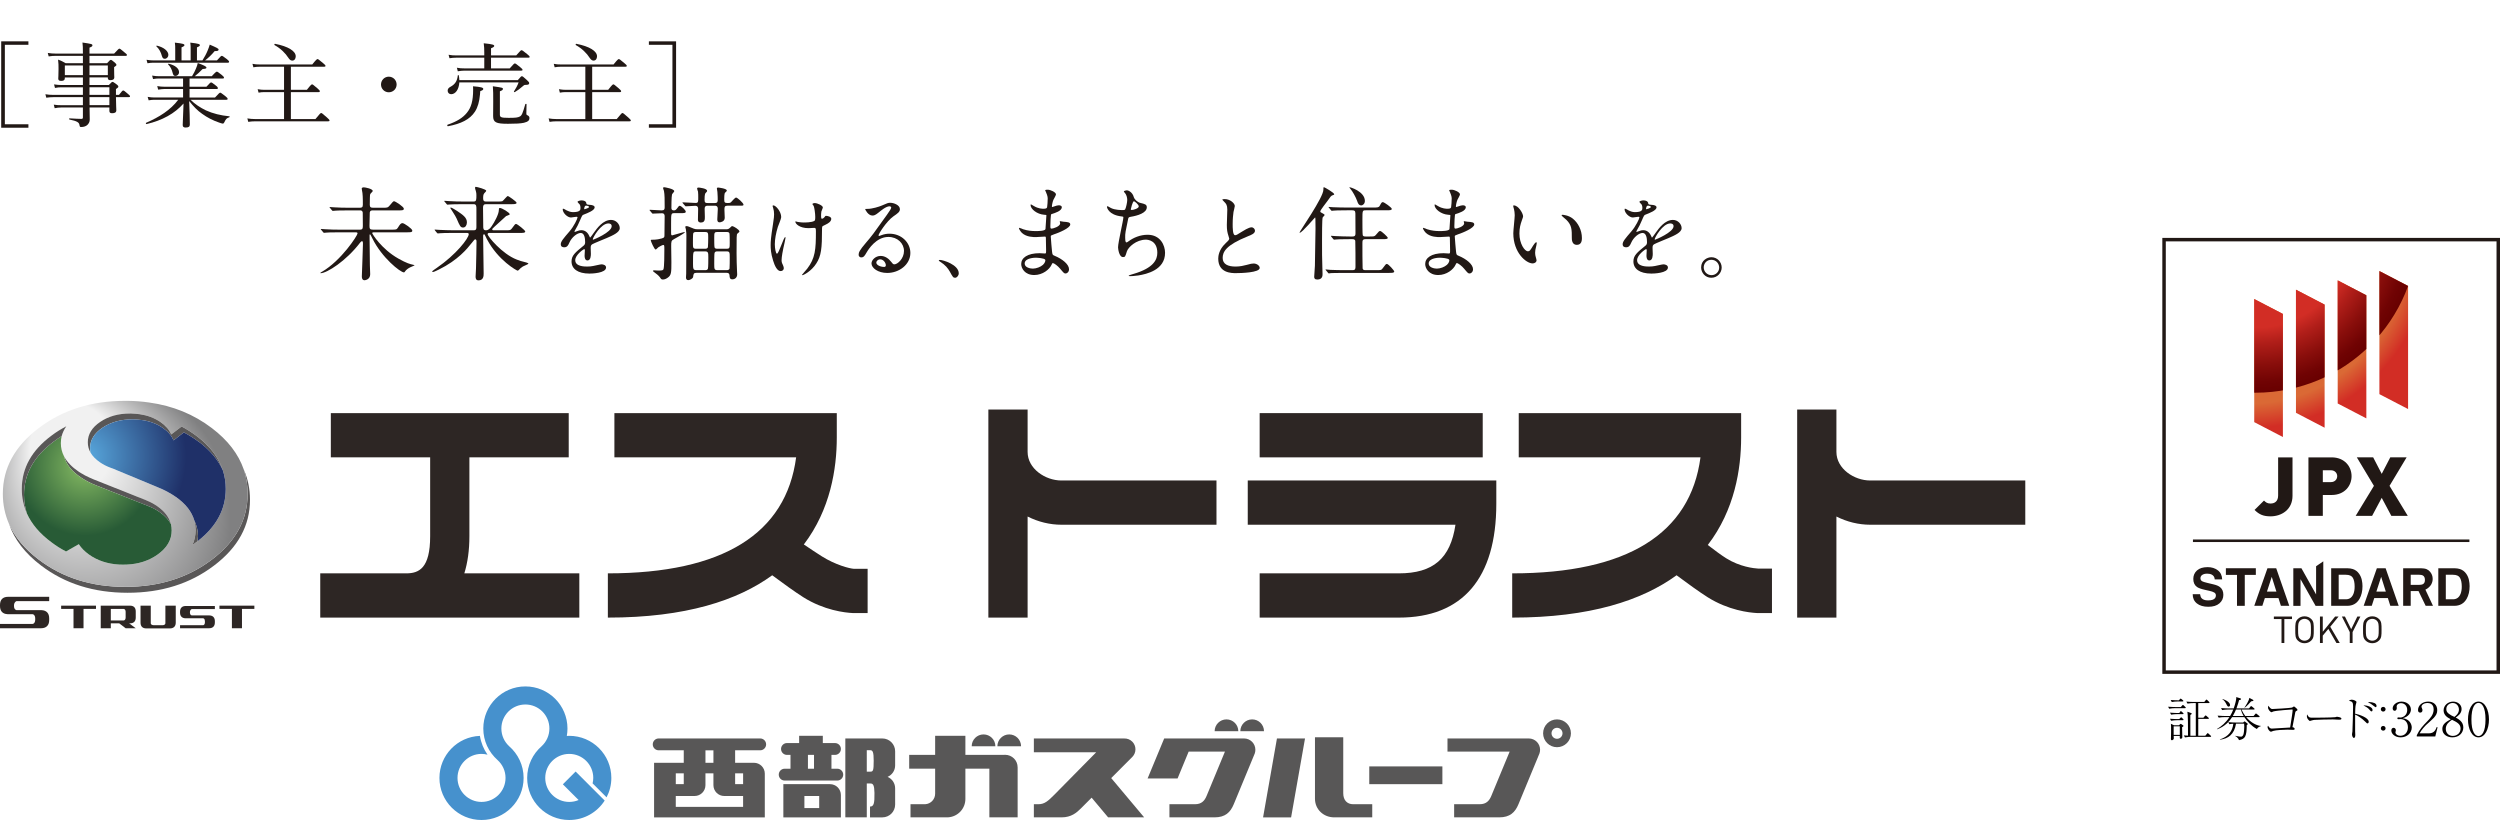 <?xml version="1.0" encoding="UTF-8"?>
<svg id="_レイヤー_2" data-name="レイヤー 2" xmlns="http://www.w3.org/2000/svg" xmlns:xlink="http://www.w3.org/1999/xlink" viewBox="0 0 631.749 207.214">
  <defs>
    <style>
      .cls-1 {
        clip-path: url(#clippath);
      }

      .cls-2 {
        fill: #595757;
      }

      .cls-2, .cls-3, .cls-4, .cls-5, .cls-6, .cls-7, .cls-8, .cls-9, .cls-10, .cls-11, .cls-12, .cls-13 {
        stroke-width: 0px;
      }

      .cls-3 {
        fill: none;
      }

      .cls-4 {
        fill: url(#_名称未設定グラデーション_18);
      }

      .cls-5 {
        fill: url(#radial-gradient);
      }

      .cls-6 {
        fill: url(#radial-gradient-2);
      }

      .cls-7 {
        fill: url(#_名称未設定グラデーション_2);
      }

      .cls-8 {
        fill: url(#_名称未設定グラデーション_3);
      }

      .cls-9 {
        fill: #585757;
      }

      .cls-10 {
        fill: #211815;
      }

      .cls-11 {
        fill: #4691cd;
      }

      .cls-12 {
        fill: #030000;
      }

      .cls-13 {
        fill: #2d2624;
      }
    </style>
    <clipPath id="clippath">
      <path class="cls-3" d="M576.889,110.439l-7.246-3.769v-31.106l7.246,3.769v31.107ZM587.429,108.083l-7.24-3.769v-31.106l7.24,3.765v31.11ZM597.975,105.726l-7.24-3.769v-31.109l7.24,3.765v31.112ZM608.521,103.37l-7.246-3.769v-31.109l7.246,3.765v31.112Z"/>
    </clipPath>
    <radialGradient id="_名称未設定グラデーション_2" data-name="名称未設定グラデーション 2" cx="568.139" cy="61.835" fx="568.139" fy="61.835" r="61.834" gradientTransform="translate(.413 -3.686) rotate(.372)" gradientUnits="userSpaceOnUse">
      <stop offset=".65" stop-color="#da6935"/>
      <stop offset=".75" stop-color="#d22d25"/>
    </radialGradient>
    <radialGradient id="_名称未設定グラデーション_3" data-name="名称未設定グラデーション 3" cx="569.919" cy="58.164" fx="569.919" fy="58.164" r="41.075" gradientUnits="userSpaceOnUse">
      <stop offset=".6" stop-color="#d22d25"/>
      <stop offset=".697" stop-color="#b01e19"/>
      <stop offset=".83" stop-color="#890e0b"/>
      <stop offset=".935" stop-color="#700303"/>
      <stop offset="1" stop-color="#680000"/>
    </radialGradient>
    <radialGradient id="_名称未設定グラデーション_18" data-name="名称未設定グラデーション 18" cx="75.335" cy="276.909" fx="66.587" fy="258.63" r="24.928" gradientTransform="translate(-100.504 -371.755) scale(1.726 1.843)" gradientUnits="userSpaceOnUse">
      <stop offset=".242" stop-color="#f1f1f1"/>
      <stop offset=".756" stop-color="#808081"/>
    </radialGradient>
    <radialGradient id="radial-gradient" cx="111.053" cy="392.366" fx="111.053" fy="392.366" r=".685" gradientTransform="translate(-4091.844 14648.949) scale(37.041 -37.041)" gradientUnits="userSpaceOnUse">
      <stop offset="0" stop-color="#59aadf"/>
      <stop offset="1" stop-color="#1f3068"/>
    </radialGradient>
    <radialGradient id="radial-gradient-2" cx="109.294" cy="400.895" fx="109.294" fy="400.895" r=".685" gradientTransform="translate(-2783.743 10407.594) scale(25.667 -25.667)" gradientUnits="userSpaceOnUse">
      <stop offset="0" stop-color="#86bb63"/>
      <stop offset="1" stop-color="#285b36"/>
    </radialGradient>
  </defs>
  <g id="_レイヤー_1-2" data-name="レイヤー 1">
    <g>
      <g>
        <path class="cls-10" d="M631.749,170.287h-85.33V60.117h85.33v110.17ZM547.295,169.411h83.578V60.994h-83.578v108.417Z"/>
        <g>
          <g>
            <g>
              <g>
                <path class="cls-10" d="M555.957,150.16c.06.434.179.758.356.973.324.391.878.586,1.663.586.47,0,.852-.051,1.146-.155.557-.198.835-.565.835-1.102,0-.314-.136-.556-.409-.728-.273-.168-.705-.316-1.297-.445l-1.012-.226c-.994-.223-1.677-.466-2.049-.728-.63-.438-.945-1.123-.945-2.056,0-.851.308-1.557.924-2.12.616-.563,1.521-.844,2.715-.844.997,0,1.847.265,2.551.796.704.531,1.073,1.301,1.107,2.31h-1.876c-.035-.571-.286-.977-.754-1.218-.312-.159-.7-.239-1.163-.239-.516,0-.927.103-1.235.309-.308.206-.461.494-.461.863,0,.339.152.593.455.76.195.112.609.243,1.241.393l1.64.393c.719.172,1.257.402,1.616.69.557.447.836,1.093.836,1.94,0,.868-.33,1.588-.99,2.162-.66.574-1.592.86-2.797.86-1.23,0-2.198-.282-2.903-.847-.705-.565-1.057-1.341-1.057-2.33h1.864Z"/>
                <path class="cls-10" d="M572.985,143.594h2.209l3.306,9.499h-2.117l-.617-1.953h-3.441l-.633,1.953h-2.042l3.335-9.499ZM572.856,149.503h2.393l-1.18-3.737-1.213,3.737Z"/>
                <path class="cls-10" d="M579.52,143.594h2.047l3.709,6.623v-7.131l1.819-1.238v11.246h-1.952l-3.804-6.74v6.74h-1.819v-9.499Z"/>
                <path class="cls-10" d="M594.565,143.8c.655.219,1.186.621,1.592,1.205.326.473.548.984.666,1.534.118.55.178,1.074.178,1.572,0,1.263-.25,2.333-.749,3.209-.677,1.182-1.721,1.772-3.134,1.772h-4.029v-9.499h4.029c.579.008,1.062.077,1.446.206ZM590.985,145.243v6.199h1.803c.923,0,1.566-.462,1.93-1.385.199-.507.298-1.111.298-1.811,0-.966-.149-1.709-.448-2.227-.298-.517-.892-.776-1.781-.776h-1.803Z"/>
                <path class="cls-10" d="M600.634,143.594h2.209l3.306,9.499h-2.117l-.617-1.953h-3.441l-.633,1.953h-2.042l3.335-9.499ZM600.505,149.503h2.393l-1.18-3.737-1.213,3.737Z"/>
                <path class="cls-10" d="M621.635,143.8c.655.219,1.186.621,1.592,1.205.326.473.548.984.666,1.534.118.55.178,1.074.178,1.572,0,1.263-.25,2.333-.749,3.209-.677,1.182-1.721,1.772-3.134,1.772h-4.029v-9.499h4.029c.579.008,1.062.077,1.446.206ZM618.055,145.243v6.199h1.803c.923,0,1.566-.462,1.93-1.385.199-.507.298-1.111.298-1.811,0-.966-.149-1.709-.448-2.227-.298-.517-.892-.776-1.781-.776h-1.803Z"/>
                <path class="cls-10" d="M570.049,143.594v1.682h-2.796v7.817h-1.965v-7.817h-2.808v-1.682h7.569Z"/>
              </g>
              <path class="cls-10" d="M614.815,153.093l-1.918-4.094c1.107-.51,1.504-1.368,1.504-1.368.224-.436.336-.88.336-1.331,0-.374-.058-.707-.173-.999-.115-.292-.272-.558-.47-.799-.239-.292-.531-.513-.875-.664-.344-.15-.836-.232-1.474-.245h-4.469v9.499h1.908v-3.725l1.973-.001,1.805,3.726h1.852ZM609.185,145.243h2.155c.402,0,.702.056.903.167.357.198.536.584.536,1.16,0,.533-.185.889-.554,1.07-.209.103-.522.155-.939.155h-2.101v-2.552Z"/>
            </g>
            <g>
              <path class="cls-10" d="M577.252,156.436v6.051h-.714v-6.051h-1.935v-.639h4.585v.639h-1.935Z"/>
              <path class="cls-10" d="M584.063,161.848c-.451.451-1.043.696-1.71.696s-1.259-.244-1.71-.696c-.63-.63-.63-1.287-.63-2.706s0-2.076.63-2.706c.451-.451,1.043-.695,1.71-.695s1.259.244,1.71.695c.629.63.629,1.287.629,2.706s0,2.076-.629,2.706ZM583.508,156.858c-.291-.301-.714-.479-1.156-.479s-.864.178-1.156.479c-.423.432-.47.883-.47,2.283s.047,1.851.47,2.283c.291.301.714.479,1.156.479s.865-.179,1.156-.479c.423-.432.47-.883.47-2.283s-.047-1.851-.47-2.283Z"/>
              <path class="cls-10" d="M590.413,162.487l-2.039-3.561-1.409,1.691v1.87h-.714v-6.69h.714v3.843l3.119-3.843h.874l-2.105,2.584,2.405,4.106h-.846Z"/>
              <path class="cls-10" d="M594.498,159.724v2.763h-.714v-2.763l-1.992-3.928h.77l1.579,3.204,1.56-3.204h.77l-1.973,3.928Z"/>
              <path class="cls-10" d="M601.187,161.848c-.451.451-1.043.696-1.71.696s-1.259-.244-1.71-.696c-.63-.63-.63-1.287-.63-2.706s0-2.076.63-2.706c.451-.451,1.043-.695,1.71-.695s1.259.244,1.71.695c.629.63.629,1.287.629,2.706s0,2.076-.629,2.706ZM600.633,156.858c-.291-.301-.714-.479-1.156-.479s-.864.178-1.156.479c-.423.432-.47.883-.47,2.283s.047,1.851.47,2.283c.291.301.714.479,1.156.479s.865-.179,1.156-.479c.423-.432.47-.883.47-2.283s-.047-1.851-.47-2.283Z"/>
            </g>
          </g>
          <rect class="cls-10" x="554.156" y="136.326" width="69.861" height=".648"/>
          <g>
            <g>
              <path class="cls-10" d="M573.757,130.479c-1.729,0-2.825-.412-4.032-1.621l2.385-2.362c.462.45.836.747,1.647.747,1.118,0,1.925-.621,1.925-2.039v-9.627h3.635v9.716c0,3.503-2.787,5.187-5.561,5.187Z"/>
              <path class="cls-10" d="M589.199,125.083h-2.223v5.27h-3.636v-14.777h5.859c3.281,0,5.042,2.325,5.042,4.757,0,2.426-1.761,4.75-5.042,4.75ZM589.034,118.838h-2.058v2.99h2.058c.994,0,1.577-.728,1.577-1.495,0-.773-.583-1.495-1.577-1.495Z"/>
              <path class="cls-10" d="M604.287,130.353l-2.426-4.548-2.426,4.548h-4.155l4.611-7.575-4.32-7.202h4.13l2.16,4.168,2.16-4.168h4.13l-4.32,7.202,4.611,7.575h-4.155Z"/>
            </g>
            <g class="cls-1">
              <circle class="cls-7" cx="568.139" cy="61.835" r="61.832" transform="translate(-.389 3.688) rotate(-.372)"/>
              <path class="cls-8" d="M610.994,58.165c0,22.682-18.273,41.075-41.075,41.075-22.689,0-41.076-18.393-41.076-41.075s18.387-41.076,41.076-41.076,41.075,18.394,41.075,41.076Z"/>
            </g>
          </g>
        </g>
      </g>
      <g>
        <path class="cls-12" d="M552.168,178.955h-2.499c-.412,0-1.06.046-1.508.141l-.283-.507c.884.071,1.744.083,1.956.083h1.26l.342-.389c.106-.13.13-.141.189-.141s.141.071.2.118l.388.377c.095.094.13.118.13.2,0,.106-.094.118-.176.118ZM551.601,180.463h-1.438c-.424,0-1.072.046-1.52.13l-.283-.507c.884.071,1.744.095,1.968.095h.377l.212-.319c.095-.141.118-.166.189-.166.048,0,.106.036.2.118l.353.342c.071.059.118.118.118.177,0,.118-.106.13-.177.13ZM551.601,181.995h-1.438c-.424,0-1.072.059-1.52.141l-.283-.506c.884.071,1.744.082,1.968.082h.365l.294-.307c.13-.129.142-.141.189-.141.071,0,.153.083.2.13l.283.295c.082.082.118.117.118.188,0,.106-.106.118-.177.118ZM551.555,177.258h-1.226c-.412,0-1.073.048-1.52.141l-.271-.506c.754.058,1.555.082,2.062.082l.26-.295c.117-.129.129-.141.176-.141.059,0,.177.083.224.118l.366.294c.046.048.105.106.105.189,0,.106-.094.118-.176.118ZM551.414,183.762c.035,1.319.059,2.509.059,2.533,0,.377-.342.388-.401.388-.271,0-.26-.153-.236-.707h-1.543c0,.094.023.507.023.59,0,.176-.059.258-.165.342-.036.035-.212.153-.295.153-.176,0-.271-.141-.271-.307,0-.094.013-.212.013-.247.012-.33.035-1.167.035-1.52,0-1.485,0-1.579-.048-2.086l.778.366h1.284l.236-.248c.059-.059.094-.094.176-.094.072,0,.13.023.177.071l.46.318c.035.024.071.071.071.13,0,.13-.248.26-.353.319ZM550.836,183.55h-1.555v2.144h1.555v-2.144ZM558.577,186.201h-4.914c-.247,0-.953.024-1.52.141l-.283-.506c.319.023.578.036,1.048.059-.012-3.677-.012-4.206-.071-5.161,0-.048-.082-.778-.094-.884l.872.306c.141.048.235.082.235.177,0,.13-.165.235-.353.342,0,.672.012,4.407.012,5.243h1.367v-8.248h-.577c-.248,0-.955.023-1.52.13l-.284-.507c.613.059,1.355.095,1.968.095h2.557l.378-.46c.071-.094.118-.141.177-.141.012,0,.082.012.188.106l.471.459c.023.024.106.118.106.189,0,.13-.118.13-.177.13h-2.663v3.7h1.296l.378-.436c.105-.118.141-.142.176-.142.059,0,.166.072.212.118l.507.437c.059.058.117.105.117.188,0,.118-.129.118-.176.118h-2.51v4.265h1.779l.424-.495c.095-.118.13-.165.177-.165.023,0,.106.023.212.13l.542.506c.071.071.118.105.118.176,0,.13-.13.13-.177.13Z"/>
        <path class="cls-12" d="M564.057,181.217c-.649,1.012-1.874,2.427-3.83,3.087v-.083c1.131-.671,2.226-1.579,3.146-3.004h-1.202c-.412,0-1.06.046-1.508.13l-.283-.507c.884.071,1.743.095,1.955.095h1.214c.353-.601.578-1.073.802-1.638h-1.296c-.412,0-1.073.046-1.52.141l-.271-.507c.884.071,1.732.083,1.955.083h1.237c.437-1.202.649-2.31.649-2.592,0-.082-.012-.2-.012-.271l1.072.33c.071.023.141.082.141.165,0,.177-.165.212-.495.283-.118.436-.283,1.107-.659,2.086h3.181l.342-.437c.071-.094.118-.153.177-.153.058,0,.176.082.224.118l.542.447c.046.048.117.106.117.189,0,.105-.105.118-.188.118h-3.123c.319.718.649,1.213.955,1.638h2.098l.424-.483c.118-.13.13-.154.176-.154.059,0,.177.095.225.13l.589.483c.059.048.118.095.118.177,0,.105-.106.13-.177.13h-3.216c1.012,1.213,2.438,2.121,3.711,2.226v.048c-.307.105-.778.271-1.014.73-1.414-.777-2.415-1.885-3.158-3.004h-3.099ZM563.091,182.489c.883.082,1.732.095,1.955.095h1.791l.212-.2c.071-.071.082-.083.141-.083.048,0,.118.048.166.072l.648.518c.024.023.036.036.036.082,0,.036-.048.071-.283.26-.036,2.864-.366,3.476-1.956,3.806-.023-.059-.153-.33-.189-.378-.212-.271-.447-.542-.777-.648l.035-.071c.754.176,1.214.212,1.403.212.165,0,.412,0,.624-.507.141-.353.235-1.354.235-2.062,0-.33-.023-.459-.046-.718h-2.039c-.46,2.792-2.003,3.782-4.065,4.065v-.082c2.215-.743,3.158-2.121,3.381-3.959-.319.012-.683.048-1.002.118l-.27-.519ZM561.641,176.634c1.85.624,1.897,1.39,1.897,1.555,0,.248-.235.378-.365.378-.189,0-.33-.165-.412-.33-.437-.848-.578-1.119-1.167-1.543l.046-.059ZM566.967,180.935c-.46-.767-.624-1.332-.672-1.638h-1.26c-.13.318-.378.907-.802,1.638h2.734ZM569.206,176.775c.188.094.235.13.235.212,0,.153-.118.177-.589.248-.271.318-1.109,1.26-1.615,1.602l-.059-.059c.283-.365,1.167-1.732,1.226-2.427l.802.424Z"/>
        <path class="cls-12" d="M579.859,184.175c0,.26-.225.26-.389.26-.224,0-1.214-.048-1.414-.048-.8,0-2.946.105-3.618.319-.082.023-.459.199-.541.199-.412,0-.884-.766-.884-1.131,0-.153.046-.271.105-.389.412.601.613.731.978.731.095,0,4.313-.248,4.62-.271.365-2.274.636-3.982.636-4.442,0-.105-.035-.118-.13-.118-.082,0-3.947.26-4.76.507-.071.012-.366.189-.424.189-.319,0-.908-.696-.908-1.167,0-.248.059-.378.106-.483.094.165.212.365.46.6.258.236.4.236.565.236.601,0,4.347-.236,4.819-.342.189-.036.248-.082.471-.236.048-.046.094-.059.153-.059.106,0,.554.425.672.53.071.071.2.2.2.33,0,.118-.082.165-.33.294-.13.071-.176.118-.224.307-.141.648-.33,1.673-.719,3.771.236.023.555.176.555.412Z"/>
        <path class="cls-12" d="M583.724,181.311c.165.048.283.048,1.319.048.212,0,4.112-.024,4.937-.118.225-.023.236-.023.378-.082.071-.024.141-.036.224-.036.059,0,1.096.118,1.096.46,0,.283-.306.283-.624.283-.177,0-1.285-.071-1.531-.071-.708,0-4.042.059-4.62.118-.141.012-.483.048-.813.165-.224.082-.283.106-.365.106s-.153,0-.436-.342c-.083-.095-.342-.401-.342-.849,0-.165.012-.306.094-.459.153.424.412.707.683.777Z"/>
        <path class="cls-12" d="M598.57,182.372c0,.318-.153.424-.294.424-.165,0-.189-.036-.589-.437-.908-.907-1.956-1.555-2.546-1.791-.012.189-.012,4.03,0,4.23,0,.153.036.731.036.848,0,.248,0,.825-.353.825-.271,0-.471-.518-.471-.93,0-.118.082-.542.105-.695.048-.271.166-6.021.166-6.269,0-1.084-.13-1.285-1.061-1.497.141-.094.389-.271.743-.271.378,0,1.178.295,1.178.59,0,.118-.105.401-.141.519-.176.518-.188,1.826-.2,2.427,1.002.212,3.429,1.014,3.429,2.027ZM597.521,178.247c.53,0,2.027.366,2.027,1.179,0,.129-.071.342-.248.342s-.212-.048-.601-.496c-.342-.401-.695-.613-1.449-1.012.024,0,.2-.013.271-.013ZM598.747,177.411c.412,0,.943.106,1.285.26.365.153.518.483.518.707,0,.118-.035.33-.2.33-.094,0-.13-.023-.459-.283-.624-.506-.943-.672-1.532-.989.166-.024.26-.024.389-.024Z"/>
        <path class="cls-12" d="M601.635,179.214c0-.294.224-.589.601-.589.377,0,.601.306.601.589,0,.307-.236.601-.601.601-.353,0-.601-.283-.601-.601ZM601.635,184.045c0-.307.224-.601.601-.601.377,0,.601.307.601.601,0,.306-.236.59-.601.59-.353,0-.601-.284-.601-.59Z"/>
        <path class="cls-12" d="M609.448,183.845c0,1.344-1.167,2.486-2.804,2.486-1.449,0-2.357-.907-2.357-1.72,0-.377.189-.695.578-.695.388,0,.565.342.565.636,0,.13-.106.471-.106.566,0,.294.425.812,1.261.812,1.048,0,1.897-.836,1.897-2.133,0-1.213-.719-2.085-1.909-2.085-.059,0-.378.035-.448.035s-.319,0-.319-.247c0-.177.142-.212.307-.212.059,0,.377.035.448.035.659,0,1.743-.554,1.743-1.909,0-1.142-.79-1.72-1.567-1.72-.707,0-1.107.448-1.107.802,0,.059.035.353.035.424,0,.271-.129.695-.554.695-.342,0-.483-.318-.483-.624,0-.872,1.014-1.697,2.216-1.697,1.319,0,2.392.837,2.392,2.015,0,.848-.672,1.85-2.063,2.18,1.756.235,2.275,1.543,2.275,2.356Z"/>
        <path class="cls-12" d="M615.397,186.107h-4.678v-.319c.683-1.461,1.602-2.438,2.662-3.523.743-.754,1.603-1.697,1.603-2.993,0-.613-.212-1.625-1.556-1.625-1.025,0-1.52.554-1.52.93,0,.118.059.271.106.353.141.319.141.448.141.542,0,.412-.26.601-.578.601-.412,0-.542-.294-.542-.66,0-1.072,1.002-2.121,2.558-2.121,1.402,0,2.297.849,2.297,2.18,0,.79-.283,1.261-.872,1.932-.283.33-1.732,1.591-2.014,1.863-.153.153-1.025,1.037-1.579,2.049h2.356c1.391,0,1.756-1.012,1.968-1.591l.224.059-.577,2.321Z"/>
        <path class="cls-12" d="M619.734,186.331c-1.25,0-2.558-.672-2.558-2.133,0-1.19.884-1.755,2.133-2.451-.659-.329-1.814-.919-1.814-2.238,0-1.237,1.096-2.216,2.404-2.216,1.178,0,2.144.778,2.144,1.874,0,1.131-.93,1.768-1.484,2.156.718.401,1.921,1.049,1.921,2.486,0,1.379-1.061,2.522-2.745,2.522ZM619.616,181.888c-.649.448-1.567,1.084-1.567,2.275,0,1.131.777,1.802,1.779,1.802.955,0,1.956-.649,1.956-1.873,0-1.109-.896-1.591-2.168-2.204ZM619.805,177.647c-.708,0-1.626.495-1.626,1.543,0,.578.26.895.683,1.214.353.271.848.542,1.367.754.33-.248,1.142-.861,1.142-1.861,0-.767-.529-1.649-1.566-1.649Z"/>
        <path class="cls-12" d="M626.309,186.331c-1.661,0-2.651-2.121-2.651-4.525,0-2.368.966-4.513,2.651-4.513,1.661,0,2.651,2.121,2.651,4.513,0,2.404-.99,4.525-2.651,4.525ZM626.309,177.623c-.895,0-1.779,1.12-1.779,4.183,0,3.135.907,4.194,1.779,4.194.825,0,1.779-.966,1.779-4.194,0-3.204-.955-4.183-1.779-4.183Z"/>
      </g>
    </g>
    <g>
      <path class="cls-10" d="M7.18,11.324H1.227v20.072h5.953v.876H.304V10.448h6.875v.876Z"/>
      <path class="cls-10" d="M20.953,14.116h-6.852c-.6,0-1.062.023-1.8.139l-.231-.877c.808.116,1.292.162,1.961.162h6.921c0-1.615-.023-2.03-.115-2.792,2.377.346,2.515.392,2.515.738,0,.185-.115.3-.738.554v1.5h6.229c1.015-1.13,1.2-1.246,1.338-1.246.139,0,.323.115,1.315.969.462.346.577.484.577.623s-.069.231-.3.231h-9.16v1.846h4.453c.669-.761.808-.83.946-.83.161,0,.277.069.992.669.323.277.415.439.415.577,0,.162-.046.254-.577.577v.531c0,1.338.046,1.915.046,2.077,0,.461-.346.692-.992.692-.462,0-.646-.185-.646-.554v-.138h-4.637v1.915h4.891c.669-.715.785-.784.923-.784.162,0,.3.069,1.038.623.369.277.439.439.439.577,0,.138-.046.231-.6.6v1.477h.761c.761-.992.923-1.107,1.061-1.107.185,0,.346.115,1.223.877.392.3.507.461.507.6,0,.139-.092.208-.3.208h-3.253c.023,2.053.092,2.999.092,3.299,0,.554-.369.762-1.085.762-.484,0-.669-.185-.669-.6v-.854h-5.007c.023,1.545.046,2.33.046,3.045,0,.623-.277,1.038-.6,1.361-.369.346-.923.53-1.568.53-.3,0-.346-.046-.439-.53-.092-.623-.577-.969-2.515-1.361-.116-.023-.116-.3,0-.3,1.338.069,2.261.138,3.045.138.254,0,.346-.138.346-.392v-2.492h-5.445c-.646,0-1.061.069-1.684.185l-.231-.9c.715.115,1.2.139,1.869.139h5.491v-2.03h-7.475c-.6,0-1.084.046-1.776.138l-.231-.876c.761.115,1.269.161,1.938.161h7.544v-1.915h-5.283c-.646,0-1.107.023-1.776.162l-.231-.9c.785.116,1.246.162,1.961.162h5.33v-1.915h-4.568v.207c0,.461-.3.669-.923.669-.484,0-.738-.162-.738-.577,0-.254.069-.831.069-2.423,0-.946,0-1.43-.116-2.376.831.277,1.154.484,1.915.899h4.36v-1.846ZM16.385,16.538v2.445h4.568v-2.445h-4.568ZM22.614,18.984h4.637v-2.445h-4.637v2.445ZM22.614,23.967h5.03v-1.915h-5.03v1.915ZM22.614,24.544c0,.669.023,1.361.023,2.03h5.007v-2.03h-5.03Z"/>
      <path class="cls-10" d="M48.154,25.213c1.107,1.107,2.446,1.984,3.876,2.676,1.776.807,3.761,1.292,5.929,1.5.115,0,.092.207-.023.254-.646.207-.831.369-1.269,1.292-.092.185-.207.3-.369.3-.161,0-.507-.115-.969-.277-1.546-.531-2.977-1.269-4.245-2.192-1.154-.784-2.215-1.892-3.276-3.23.046,1.292.092,2.331.115,3.345.023,1.315.046,2.261.046,2.584,0,.554-.3.762-1.085.762-.507,0-.715-.208-.715-.646,0-.346.046-1.107.092-2.377.046-.969.069-2.007.116-3.045-2.238,2.538-5.375,4.268-9.321,5.191-.162.046-.277-.254-.139-.323,3.276-1.408,6.183-3.23,8.121-5.814h-5.929c-.507,0-.9.023-1.546.138l-.253-.876c.692.115,1.153.161,1.753.161h7.198v-2.146h-4.752c-.484,0-.876.069-1.546.162l-.231-.9c.715.115,1.153.162,1.753.162h4.775v-2.077h-5.998c-.531,0-.946.023-1.592.139l-.231-.877c.715.116,1.176.162,1.776.162h8.306c.439-.715.785-1.384,1.015-1.984.231-.484.346-.946.439-1.361,1.546.577,2.191.9,2.191,1.153,0,.231-.161.323-.969.369-.646.692-1.338,1.315-1.984,1.823h4.292c.969-1.061,1.154-1.153,1.292-1.153s.323.092,1.269.854c.439.369.53.507.53.646,0,.162-.069.231-.3.231h-8.398v2.077h4.268c.877-.992,1.039-1.085,1.177-1.085.162,0,.323.092,1.223.808.393.3.485.484.485.623,0,.161-.069.231-.3.231h-6.852v2.146h6.437c.992-1.107,1.177-1.223,1.315-1.223.139,0,.3.115,1.315.9.439.346.554.507.554.669s-.092.231-.3.231h-9.067ZM51.154,15.269c.507-.808.992-1.684,1.315-2.492.253-.6.438-1.13.531-1.5,1.753.761,2.238.992,2.238,1.246,0,.3-.207.393-.992.393-.831.992-1.615,1.73-2.422,2.353h2.999c.923-1.061,1.085-1.154,1.223-1.154.162,0,.323.093,1.292.831.439.369.554.507.554.669,0,.138-.092.231-.3.231h-18.665c-.554,0-.992.023-1.661.139l-.231-.877c.738.115,1.223.162,1.846.162h5.399v-2.676c0-.9,0-1.153-.092-1.823,2.169.231,2.422.392,2.422.646,0,.162-.138.3-.738.554v3.299h2.307v-2.676c0-.9,0-1.153-.092-1.823,2.169.254,2.422.392,2.422.646,0,.162-.115.3-.738.554v3.299h1.385ZM40.91,14.139c-.253-.969-.715-1.8-1.384-2.423-.069-.069.023-.207.115-.185,1.776.415,2.907,1.385,2.907,2.353,0,.508-.415.969-.9.969-.392,0-.577-.185-.738-.715ZM43.609,18.361c-.185-.807-.554-1.522-1.13-2.099-.069-.069.046-.185.138-.162,1.615.369,2.63,1.2,2.63,2.123,0,.6-.439.969-.923.969-.393,0-.554-.185-.715-.831Z"/>
      <path class="cls-10" d="M79.716,30.081c1.13-1.408,1.292-1.523,1.454-1.523.138,0,.3.115,1.453,1.13.531.461.646.623.646.762,0,.138-.093.207-.323.207h-18.503c-.6,0-1.062.046-1.708.138l-.231-.876c.738.115,1.246.162,1.892.162h7.383v-6.806h-4.891c-.554,0-.946.023-1.546.138l-.231-.876c.692.115,1.153.162,1.753.162h4.914v-5.837h-6.206c-.554,0-.946.046-1.546.139l-.231-.877c.692.139,1.131.162,1.754.162h13.358c.992-1.246,1.2-1.361,1.338-1.361.138,0,.323.115,1.384,1.015.507.415.623.554.623.715,0,.139-.092.207-.323.207h-8.421v5.837h4.038c.992-1.269,1.176-1.385,1.315-1.385.162,0,.3.116,1.361,1.016.485.415.6.577.6.715,0,.139-.069.231-.3.231h-7.014v6.806h6.206ZM72.91,14.669c-.784-1.246-2.03-2.445-3.53-3.276-.115-.069-.023-.346.115-.323,3.345.645,5.237,1.846,5.237,3.161,0,.646-.346,1.085-.876,1.085-.346,0-.623-.185-.946-.646Z"/>
      <path class="cls-10" d="M100.226,21.36c0,1.085-.876,1.961-1.984,1.961-1.085,0-1.961-.876-1.961-1.961,0-1.107.877-1.984,1.961-1.984,1.107,0,1.984.876,1.984,1.984Z"/>
      <path class="cls-10" d="M113.1,31.512c2.376-.808,3.83-1.73,4.868-2.999,1.107-1.338,1.592-3.045,1.592-5.837,0-.277,0-.507-.023-.876,1.984.162,2.584.323,2.584.669,0,.231-.161.346-.761.554-.023.3-.046.6-.069.876-.162,1.8-.554,3.207-1.269,4.314-1.292,1.984-3.53,3.068-6.829,3.691-.162.023-.254-.346-.092-.392ZM116.076,20.829c-.115,1.776-.969,2.977-2.077,2.977-.507,0-.876-.393-.876-.877,0-.439.207-.738.738-1.015,1.061-.577,1.684-1.384,1.823-2.861,0-.115.231-.092.254.023.092.415.115.808.138,1.177h14.766c.761-.923.899-.992,1.038-.992.161,0,.322.092,1.292.992.461.415.554.6.554.738,0,.346-.208.461-.97.461-.3,0-.392.115-.691.369-.692.6-1.292,1.062-1.984,1.454-.092.046-.277-.069-.208-.162.485-.761.877-1.454,1.177-2.284h-14.973ZM128.811,17.277c.992-1.154,1.154-1.246,1.292-1.246.162,0,.323.092,1.361.946.462.369.577.53.577.669,0,.138-.092.207-.323.207h-14.396c-.577,0-1.015.069-1.638.162l-.231-.9c.715.138,1.177.162,1.823.162h5.099v-2.699h-7.106c-.6,0-1.061.046-1.684.138l-.231-.876c.715.138,1.223.161,1.869.161h7.152v-.646c0-.946-.023-1.592-.138-2.422,2.377.231,2.653.415,2.653.669,0,.185-.185.346-.807.6v1.799h6.368c1.038-1.223,1.199-1.315,1.338-1.315.162,0,.323.092,1.407.969.531.415.646.577.646.715,0,.139-.069.208-.3.208h-9.46v2.699h4.729ZM126.32,28.881c0,.715.162.9,2.215.9,1.776,0,2.308-.069,2.838-.346.484-.253.715-.807,1.361-3.091.046-.138.323-.138.323,0,0,.738-.047,1.638-.047,2.261,0,.369.069.438.254.507.439.207.531.439.531.761,0,.484-.301.9-1.408,1.154-.876.185-2.007.253-4.014.253-3.045,0-3.76-.346-3.76-1.961,0-.439.023-1.061.023-3.622,0-1.823,0-2.792-.092-3.899,2.492.346,2.538.392,2.538.669,0,.231-.138.369-.761.6v5.814Z"/>
      <path class="cls-10" d="M155.852,30.081c1.13-1.408,1.291-1.523,1.453-1.523.139,0,.3.115,1.453,1.13.531.461.646.623.646.762,0,.138-.093.207-.323.207h-18.503c-.6,0-1.062.046-1.707.138l-.231-.876c.738.115,1.246.162,1.892.162h7.383v-6.806h-4.891c-.554,0-.946.023-1.546.138l-.231-.876c.692.115,1.153.162,1.753.162h4.914v-5.837h-6.206c-.554,0-.945.046-1.546.139l-.231-.877c.692.139,1.131.162,1.754.162h13.358c.991-1.246,1.199-1.361,1.338-1.361s.323.115,1.384,1.015c.508.415.623.554.623.715,0,.139-.092.207-.322.207h-8.422v5.837h4.038c.992-1.269,1.177-1.385,1.315-1.385.162,0,.3.116,1.361,1.016.484.415.601.577.601.715,0,.139-.069.231-.301.231h-7.014v6.806h6.207ZM149.045,14.669c-.784-1.246-2.03-2.445-3.529-3.276-.116-.069-.023-.346.115-.323,3.345.645,5.236,1.846,5.236,3.161,0,.646-.346,1.085-.876,1.085-.347,0-.623-.185-.946-.646Z"/>
      <path class="cls-10" d="M170.847,10.448v21.825h-6.875v-.876h5.952V11.324h-5.952v-.876h6.875Z"/>
    </g>
  </g>
  <g id="_レイヤー_2-2" data-name="レイヤー 2">
    <g>
      <g>
        <path class="cls-13" d="M215.825,143.744c-1.153-.066-4.713-.992-8.174-3.175-1.184-.746-2.842-1.85-4.521-2.984,6.714-8.827,8.326-19.15,8.326-27.011v-6.18h-56.199v11.181h45.924c-2.537,19.28-18.511,29.312-47.577,29.312v11.181c19.697,0,32.836-4.365,41.535-10.696,2.565,1.907,5.761,4.228,7.844,5.541,5.267,3.319,10.511,3.907,12.522,4.009l3.743.004v-11.181h-3.424Z"/>
        <path class="cls-13" d="M444.353,143.689c-1.153-.069-4.713-.452-8.176-2.634-1.207-.761-2.908-2.017-4.621-3.337,6.799-8.855,8.427-19.244,8.427-27.144v-6.18h-56.199v11.181h45.924c-2.535,19.28-18.509,29.312-47.577,29.312v11.181c19.697,0,32.837-4.365,41.535-10.697,2.565,1.907,5.761,4.229,7.844,5.541,5.267,3.319,10.51,3.907,12.521,4.009l3.745.004v-11.236h-3.424Z"/>
        <g>
          <rect class="cls-13" x="318.314" y="104.394" width="56.369" height="11.181"/>
          <path class="cls-13" d="M315.306,121.421v11.181h52.488c-1.269,8.512-5.604,12.285-14.308,12.285h-35.171v11.181h35.171c16.114,0,24.631-9.954,24.631-28.788v-5.859h-62.811Z"/>
        </g>
        <path class="cls-13" d="M268.206,121.42c-4.035,0-8.53-2.965-8.53-7.219v-10.719h-9.917v52.585h9.917v-25.542c2.683,1.361,5.643,2.075,8.53,2.075h39.198v-11.181h-39.198Z"/>
        <path class="cls-13" d="M472.591,121.42c-4.035,0-8.53-2.965-8.53-7.219v-10.719h-9.918v52.585h9.918v-25.542c2.682,1.361,5.643,2.075,8.53,2.075h39.198v-11.181h-39.198Z"/>
        <path class="cls-13" d="M146.393,144.888h-29.057c.834-2.693,1.281-5.821,1.281-9.379v-19.934h25.099v-11.181h-60.115v11.181h25.099v19.934c0,8.113-2.835,9.364-6.01,9.379h-21.765v11.18h21.706v.003c.024,0,.047-.003.072-.003h43.692v-11.18Z"/>
      </g>
      <g>
        <g>
          <g>
            <path class="cls-9" d="M226.201,193.429c0-.651.001-2.923.001-3.583,0-1.788-1.45-3.237-3.237-3.237h-9.35v19.936h5.421v-8.557h.936c.657,0,.969.417,1.004,2.373.05,2.744-.201,3.461-1.124,3.461v2.728h3.116c1.787-.002,3.234-1.45,3.234-3.237,0-.872-.001-3.251-.001-4.11,0-1.296-.786-2.407-1.906-2.888,1.12-.48,1.906-1.592,1.906-2.887ZM219.936,194.996h-.9v-5.417h.9c.602,0,.848.477.848,2.653,0,2.535-.162,2.764-.848,2.764Z"/>
            <path class="cls-9" d="M192.102,189.6c.826,0,1.496-.67,1.496-1.496s-.67-1.496-1.496-1.496h-25.654c-.826,0-1.496.67-1.496,1.496s.67,1.496,1.496,1.496h6.336v3.156h-7.499v13.793h27.98v-11.051c0-1.514-1.228-2.742-2.742-2.742h-4.757v-3.156h6.335ZM172.785,195.415v2.743h-2.015v-2.743h2.015ZM170.769,203.891v-2.742h4.779v-.001c1.504-.012,2.72-1.234,2.72-2.741v-2.992h2.015v2.992c0,1.514,1.228,2.742,2.742,2.742h4.757v2.742h-17.012ZM187.782,195.415v2.743h-2.015v-2.743h2.015ZM180.283,192.756h-2.015v-3.156h2.015v3.156Z"/>
            <path class="cls-9" d="M211.579,194.253h-1.47v-3.49h.889c.826,0,1.496-.67,1.496-1.496s-.67-1.496-1.496-1.496h-3.074v-1.828h-5.983v1.828h-3.074c-.826,0-1.496.67-1.496,1.496s.67,1.496,1.496,1.496h.889v3.49h-1.47c-.826,0-1.496.67-1.496,1.496s.67,1.496,1.496,1.496h13.293c.826,0,1.496-.67,1.496-1.496s-.67-1.496-1.496-1.496ZM205.7,190.763v3.49h-1.535v-3.49h1.535Z"/>
            <path class="cls-9" d="M209.751,198.158l-11.798-.005v8.396h14.54v-5.655h-0c-.003-1.512-1.229-2.737-2.742-2.737ZM203.271,204.194v-3.045h3.739v3.045h-3.739Z"/>
            <path class="cls-9" d="M253.998,190.739c-.08,0-.159.004-.237.01h-9.807v-4.804h-7.644v4.804h-6.557v3.49h6.557v6.33c0,1.416-1.108,2.574-2.504,2.654h-3.72v3.323h9.548v-.013c2.414-.171,4.32-2.182,4.32-4.64v-7.654h6.059v12.307h7.145v-12.649l-.003-.001c-0-1.743-1.414-3.157-3.157-3.157Z"/>
            <path class="cls-9" d="M248.54,185.587c-1.652,0-2.991,1.339-2.991,2.991h5.982c0-1.652-1.339-2.991-2.991-2.991Z"/>
            <path class="cls-9" d="M255.03,185.587c-1.652,0-2.991,1.339-2.991,2.991h5.982c0-1.652-1.339-2.991-2.991-2.991Z"/>
            <path class="cls-9" d="M289.13,206.545l-8.329-9.926c2.815-2.817,5.324-5.329,5.324-5.329,1.071-1.071,1.071-2.807,0-3.877-.557-.557-1.294-.822-2.025-.799v-.004h-22.844v3.49h15.748c-3.002,3.055-9.38,9.542-10.55,10.702-1.54,1.528-2.439,2.425-4.055,2.425h-1.143v3.319h7.008c2.444,0,3.805-1.187,4.855-2.237.118-.118,1.219-1.22,2.735-2.738l4.169,4.975h9.107Z"/>
          </g>
          <g>
            <path class="cls-9" d="M339.438,200.459v-14.157h-7.145v15.534c0,2.697,2.162,4.709,4.857,4.709h9.615v-3.319h-4.82c-1.525,0-2.506-1.021-2.506-2.767Z"/>
            <polygon class="cls-9" points="319.178 206.549 326.262 206.549 329.779 186.609 322.686 186.609 319.178 206.549"/>
            <rect class="cls-9" x="346.014" y="193.671" width="18.476" height="4.487"/>
            <path class="cls-9" d="M393.457,181.79c-1.94,0-3.515,1.574-3.515,3.514s1.575,3.514,3.515,3.514c1.942,0,3.516-1.573,3.516-3.514s-1.575-3.514-3.516-3.514ZM393.457,186.693c-.767,0-1.388-.621-1.388-1.389,0-.767.621-1.389,1.388-1.389.768,0,1.389.622,1.389,1.389,0,.767-.622,1.389-1.389,1.389Z"/>
            <path class="cls-9" d="M386.318,186.609h-20.539v3.323h15.71l-4.646,11.216c-.512,1.229-1.295,2.077-2.91,2.077h-6.473v3.323h11.384c2.726,0,4.019-1.262,4.873-3.324.523-1.262,5.3-12.799,5.3-12.811.104-.296.161-.615.161-.946,0-1.579-1.28-2.859-2.859-2.859Z"/>
            <path class="cls-9" d="M314.373,186.609l-20.184.005-4.19,10.102h7.574l2.8-6.783h9.171l-4.646,11.216c-.512,1.229-1.295,2.077-2.91,2.077h-6.473v3.323h11.384c2.726,0,4.019-1.262,4.873-3.324.523-1.262,5.3-12.799,5.3-12.811.104-.296.161-.615.161-.946,0-1.579-1.28-2.859-2.859-2.859Z"/>
            <path class="cls-9" d="M309.93,181.79c-1.652,0-2.991,1.339-2.991,2.991h5.982c0-1.652-1.339-2.991-2.991-2.991Z"/>
            <path class="cls-9" d="M316.421,181.79c-1.652,0-2.991,1.339-2.991,2.991h5.982c0-1.652-1.339-2.991-2.991-2.991Z"/>
          </g>
        </g>
        <g>
          <path class="cls-11" d="M153.28,201.486c.767-1.468,1.205-3.136,1.205-4.907,0-5.873-4.762-10.635-10.636-10.635-.209,0-.413.02-.618.032.11-.612.169-1.24.169-1.882,0-5.873-4.762-10.635-10.634-10.635s-10.636,4.762-10.636,10.635c0,1.577.344,3.074.959,4.42.624,1.362,1.536,2.559,2.639,3.547,1.24,1.111,2.021,2.722,2.021,4.517,0,3.352-2.717,6.069-6.069,6.069s-6.069-2.717-6.069-6.069,2.717-6.068,6.069-6.068c.521,0,1.028.074,1.512.199-.964-1.391-1.633-2.99-1.916-4.732v-.02c-5.686.213-10.23,4.886-10.23,10.622,0,5.873,4.76,10.635,10.634,10.635s10.636-4.761,10.636-10.635c0-3.208-1.427-6.079-3.674-8.029l.002-.002c-1.199-1.108-1.948-2.694-1.948-4.455,0-3.352,2.717-6.069,6.069-6.069s6.068,2.716,6.068,6.069c0,1.758-.748,3.343-1.943,4.452h.004c-2.25,1.95-3.679,4.822-3.679,8.033,0,5.873,4.762,10.635,10.634,10.635,3.765,0,7.064-1.96,8.954-4.91l-3.362-3.361-3.978-3.978-1.614,1.614-1.614,1.615,3.975,3.974c-.726.307-1.522.48-2.361.48-3.352,0-6.068-2.717-6.068-6.069s2.716-6.068,6.068-6.068,6.069,2.717,6.069,6.068c0,.474-.066.931-.171,1.374l3.532,3.533Z"/>
          <g>
            <circle class="cls-3" cx="143.85" cy="196.579" r="10.635"/>
            <circle class="cls-3" cx="121.682" cy="196.579" r="10.635"/>
            <circle class="cls-3" cx="132.766" cy="184.094" r="10.635"/>
          </g>
        </g>
      </g>
      <g>
        <g>
          <polygon class="cls-13" points="64.278 153.048 55.456 153.048 55.456 153.868 58.603 153.868 58.603 158.758 61.146 158.758 61.146 153.868 64.278 153.868 64.278 153.048"/>
          <polygon class="cls-13" points="24.256 153.048 15.452 153.048 15.452 153.868 18.576 153.868 18.576 158.758 21.105 158.758 21.105 153.868 24.256 153.868 24.256 153.048"/>
          <path class="cls-13" d="M3.995,151.994c.04-.033.099-.066.165-.091h8.27v-1.09H2.038c-1.319,0-2.038.721-2.038,2.064v.271c0,1.281.688,2.003,1.888,2.049v.004h6.352c.07.036.216.073.285.117.223.185.37.501.37.952v.336c0,.457-.154.787-.397.966-.057.04-.192.073-.258.095H0v1.092h10.359c1.321,0,2.071-.73,2.071-2.054v-.468c0-1.283-.703-1.996-1.921-2.051h-6.348c-.079-.035-.219-.075-.256-.123-.256-.178-.366-.501-.366-.944v-.158c0-.457.209-.783.457-.966"/>
          <path class="cls-13" d="M48.336,153.974c.033-.026.07-.055.124-.07h5.836v-.772h-7.355c-.929,0-1.445.512-1.445,1.458v.192c0,.915.479,1.416,1.343,1.46h4.523c.029.018.132.044.168.081.169.128.252.355.252.673v.238c0,.326-.091.556-.263.681-.025.033-.143.055-.157.07h-5.866v.772h7.34c.936,0,1.46-.509,1.46-1.46v-.326c0-.908-.49-1.42-1.354-1.453h-4.482c-.062-.026-.161-.048-.205-.084-.165-.132-.26-.359-.26-.67v-.102c0-.329.15-.56.341-.688"/>
          <path class="cls-13" d="M42.935,158.8c.941,0,1.478-.527,1.478-1.46v-4.292h-2.62v4.49c-.015.055-.044.143-.081.183-.11.172-.341.267-.655.267h-2.188c-.307,0-.564-.095-.699-.267-.015-.04-.044-.128-.07-.183v-4.49h-2.587v4.292c0,.933.505,1.46,1.449,1.46h5.972Z"/>
          <path class="cls-13" d="M34.303,156.064v-1.555c0-.951-.516-1.46-1.453-1.46h-7.395v5.708h2.547v-1.239h2.13l1.617,1.239h2.539l-1.65-1.239h.212c.936,0,1.453-.51,1.453-1.454M28.002,156.784v-2.902h3.289c.04.018.146.036.183.066.172.128.274.351.274.681v1.398c0,.326-.102.56-.274.682-.036.031-.143.049-.183.075h-3.289Z"/>
        </g>
        <path class="cls-2" d="M61.607,118.663c.644,1.94.971,3.971.971,6.131,0,6.497-3.002,12.039-9.039,16.616-6.057,4.592-13.351,6.887-21.879,6.887-8.549,0-15.84-2.295-21.874-6.887-3.533-2.676-6.019-5.667-7.497-8.99,1.349,3.913,4.042,7.403,8.084,10.483,6.039,4.598,13.33,6.89,21.876,6.89,8.531,0,15.822-2.292,21.857-6.89,6.056-4.576,9.067-10.113,9.067-16.611,0-2.715-.516-5.245-1.567-7.629Z"/>
        <path class="cls-4" d="M62.578,124.795c0-2.16-.326-4.191-.971-6.131-1.35-3.93-4.028-7.416-8.068-10.482-4.561-3.472-9.838-5.632-15.806-6.46-1.768-.264-3.595-.409-5.483-.427h-.59c-8.549,0-15.84,2.289-21.874,6.887-6.039,4.578-9.067,10.113-9.067,16.614,0,2.716.536,5.239,1.571,7.626,1.478,3.323,3.964,6.314,7.497,8.99,6.034,4.592,13.325,6.887,21.874,6.887,8.528,0,15.822-2.295,21.879-6.887,6.037-4.578,9.039-10.119,9.039-16.616ZM33.175,104.488c.699.038,1.439.092,2.14.181,1.957.281,3.672.928,5.188,1.94,1.364.925,2.289,1.996,2.767,3.177l2.624-2.011c1.253.648,2.456,1.421,3.616,2.275.149.103.295.217.464.346,3.195,2.47,5.318,5.298,6.332,8.438.498,1.495.736,3.083.736,4.724,0,5.133-2.36,9.526-7.105,13.202-.146.111-.278.203-.427.312-.295.221-.59.427-.863.631.513-1.143.771-2.401.791-3.713-.02-.848-.111-1.682-.335-2.473-.665-2.232-2.215-4.245-4.707-5.965-1.438-.997-3.005-1.828-4.67-2.473l-.203-.091-10.741-4.469c-.301-.109-.556-.223-.834-.315-.943-.347-1.827-.794-2.621-1.327-1.106-.76-1.922-1.571-2.438-2.473-.479-.831-.702-1.699-.702-2.661,0-1.992,1.035-3.708,3.14-5.134,2.086-1.418,4.618-2.121,7.572-2.121h.275ZM37.055,126.459l.147.071c.919.37,1.787.851,2.601,1.421,1.828,1.29,2.974,2.787,3.396,4.489.132.532.186,1.068.186,1.621,0,2.381-1.201,4.412-3.582,6.094-2.16,1.53-4.747,2.381-7.734,2.51h-.181l-.595.02h-.387l-.61-.02h-.184c-2.916-.166-5.463-1-7.586-2.51-1.129-.814-1.994-1.682-2.605-2.644l-3.232,1.851c-1.272-.667-2.49-1.421-3.635-2.292-2.937-2.16-5.022-4.592-6.243-7.294-.865-1.934-1.306-4.005-1.306-6.22,0-5.263,2.506-9.784,7.548-13.508,1.163-.889,2.418-1.648,3.71-2.333-.553.797-.943,1.607-1.181,2.495-.132.552-.204,1.164-.204,1.791,0,1.16.275,2.286.814,3.326.754,1.418,1.994,2.707,3.744,3.891.166.109.352.221.536.333.644.407,1.349.776,2.051,1.089.367.187.753.335,1.143.501l11.018,4.375c.851.35,1.627.647,2.369.943Z"/>
        <path class="cls-2" d="M35.316,104.669c-.702-.089-1.441-.143-2.14-.181h-.275c-2.954,0-5.486.702-7.572,2.121-2.105,1.426-3.14,3.142-3.14,5.134,0,.962.224,1.83.702,2.661-.092-.37-.129-.777-.129-1.161,0-2.02,1.034-3.732,3.139-5.154,2.103-1.407,4.633-2.123,7.586-2.123h.259c.722.038,1.441.092,2.16.184,1.939.278,3.675.923,5.171,1.939,1.387.943,2.307,2.014,2.77,3.195l2.619-2.014c1.258.665,2.455,1.401,3.621,2.272.166.109.312.221.476.33,2.679,2.085,4.578,4.394,5.744,6.962-1.014-3.14-3.137-5.968-6.332-8.438-.169-.129-.315-.243-.464-.346-1.16-.854-2.363-1.627-3.616-2.275l-2.624,2.011c-.478-1.18-1.404-2.252-2.767-3.177-1.516-1.012-3.232-1.659-5.188-1.94Z"/>
        <path class="cls-5" d="M33.746,105.966h-.259c-2.953,0-5.483.716-7.586,2.123-2.106,1.421-3.139,3.134-3.139,5.154,0,.384.037.791.129,1.161.516.902,1.332,1.713,2.438,2.473.794.532,1.679.98,2.621,1.327.278.091.533.206.834.315l10.741,4.469.203.091c1.664.645,3.232,1.476,4.67,2.473,2.492,1.719,4.042,3.732,4.707,5.965.593,1.238.908,2.564.925,3.968-.017.444-.055.851-.092,1.275,4.745-3.676,7.105-8.068,7.105-13.202,0-1.641-.238-3.229-.736-4.724-1.166-2.568-3.065-4.876-5.744-6.962-.163-.109-.309-.221-.476-.33-1.166-.871-2.363-1.607-3.621-2.272l-2.619,2.014c-.464-1.18-1.383-2.252-2.77-3.195-1.496-1.016-3.232-1.661-5.171-1.939-.719-.092-1.438-.146-2.16-.184Z"/>
        <path class="cls-2" d="M49.105,131.516c.224.79.315,1.624.335,2.473-.02,1.312-.278,2.569-.791,3.713.273-.204.568-.41.863-.631.149-.109.281-.2.427-.312.037-.424.074-.831.092-1.275-.017-1.404-.333-2.73-.925-3.968Z"/>
        <path class="cls-2" d="M37.201,126.531l-.147-.071c-.742-.295-1.519-.593-2.369-.943l-11.018-4.375c-.39-.166-.776-.315-1.143-.501-.702-.312-1.407-.682-2.051-1.089-.184-.112-.37-.223-.536-.333-1.75-1.183-2.991-2.472-3.744-3.891.533,2.026,1.974,3.816,4.354,5.389.146.092.313.2.498.329.665.407,1.367.779,2.066,1.109.372.146.759.312,1.129.479l11.021,4.375c.851.332,1.642.647,2.381.943l.149.055c.92.389,1.79.848,2.604,1.441,1.272.882,2.195,1.885,2.803,2.994-.422-1.702-1.567-3.2-3.396-4.489-.814-.57-1.681-1.052-2.601-1.421Z"/>
        <path class="cls-6" d="M43.383,134.062c0-.553-.054-1.089-.186-1.621-.608-1.109-1.53-2.111-2.803-2.994-.814-.593-1.684-1.052-2.604-1.441l-.149-.055c-.739-.295-1.53-.61-2.381-.943l-11.021-4.375c-.37-.166-.756-.333-1.129-.479-.699-.33-1.401-.702-2.066-1.109-.185-.129-.352-.237-.498-.329-2.381-1.573-3.821-3.363-4.354-5.389-.539-1.04-.814-2.166-.814-3.326,0-.627.072-1.238.204-1.791-.665.406-1.312.828-1.96,1.329-5.042,3.727-7.549,8.234-7.549,13.514,0,1.642.258,3.212.736,4.722,1.22,2.701,3.306,5.134,6.243,7.294,1.146.872,2.363,1.625,3.635,2.292l3.232-1.851c.61.963,1.476,1.831,2.605,2.644,2.123,1.51,4.67,2.344,7.586,2.51h.184l.61.02h.387l.595-.02h.181c2.987-.129,5.575-.98,7.734-2.51,2.381-1.682,3.582-3.713,3.582-6.094Z"/>
        <path class="cls-2" d="M13.053,110.049c-5.042,3.724-7.548,8.245-7.548,13.508,0,2.215.441,4.286,1.306,6.22-.478-1.51-.736-3.08-.736-4.722,0-5.279,2.507-9.786,7.549-13.514.648-.501,1.295-.923,1.96-1.329.238-.888.627-1.698,1.181-2.495-1.292.685-2.547,1.444-3.71,2.333Z"/>
      </g>
      <g>
        <path class="cls-10" d="M85.687,58.706c-2.267,0-2.989.052-3.247.078-.102,0-.463.052-.541.052-.103,0-.154-.052-.232-.154l-.489-.594c-.103-.128-.13-.128-.13-.181,0-.026.052-.05.103-.05.181,0,.979.076,1.133.076,1.263.078,2.319.102,3.531.102h5.127c.747,0,.747-.359.747-1.107,0-.463,0-3.091-.025-3.22-.077-.542-.438-.542-.747-.542h-3.015c-2.242,0-2.989.052-3.246.078-.077,0-.465.05-.542.05-.103,0-.154-.05-.232-.154l-.489-.592c-.103-.105-.13-.128-.13-.181,0-.026.052-.052.103-.052.181,0,.979.078,1.135.078,1.262.076,2.318.102,3.53.102h2.886c.463,0,.772-.076.772-.746,0-.052.026-2.01-.102-2.989-.026-.181-.181-.955-.181-1.133,0-.154.205-.285.541-.285s2.242.361,2.242.929c0,.128-.438.516-.516.618-.181.233-.205.437-.205,1.057,0,.283-.026,1.597-.026,1.853.026.594.284.696.851.696h2.499c1.082,0,1.212,0,1.701-.592.489-.594.876-1.057,1.056-1.057.361,0,2.5,1.416,2.5,1.882,0,.437-.412.437-1.391.437h-6.391c-.412,0-.747.026-.825.516-.026.154-.077,2.885-.077,3.374,0,.696.077.979.876.979h4.69c1.16,0,1.289,0,1.624-.513.516-.825.721-1.136,1.16-1.136.412,0,2.474,1.419,2.474,1.882,0,.437-.412.437-1.391.437h-8.349c-.181,0-.386,0-.386.233,0,.154,2.318,3.994,6.622,6.416,2.088,1.186,3.015,1.393,3.582,1.521.437.102.463.102.463.207,0,.024-.876.385-1.056.463-.463.207-1.082.67-1.288,1.005-.181.257-.181.283-.31.283-.902,0-5.591-3.709-7.988-8.607-.077-.154-.489-1.005-.567-1.005-.051,0-.128.026-.128.128v.955c0,1.081.051,5.822.077,6.801,0,.335.077,1.882.077,2.191,0,1.34-1.263,1.521-1.417,1.521-.644,0-.696-.644-.696-.979,0-.542.284-6.984.284-8.298,0-.154,0-.592-.232-.592-.154,0-.335.181-.465.335-3.555,4.688-8.451,7.756-9.997,7.756-.026,0-.052,0-.052-.078,0-.076.181-.181.387-.283,4.895-2.835,8.993-9.199,8.993-9.688,0-.285-.284-.285-.465-.285h-4.2Z"/>
        <path class="cls-10" d="M123.606,58.86c-.154,0-.386.078-.386.311,0,.539,3.658,4.997,7.344,6.416.567.231,1.391.516,2.448.746.309.078.516.207.516.309,0,.105-1.16.568-1.391.696-.465.283-.696.516-.98.825-.077.078-.232.233-.36.233-.181,0-4.896-2.552-7.756-7.963-.232-.463-.258-.516-.516-1.057-.051-.102-.128-.181-.205-.181-.233,0-.233.335-.233.44,0,1.495.13,8.091.13,9.431,0,.618,0,1.778-1.314,1.778-.721,0-.721-.696-.721-.979,0-.309.102-1.728.102-2.01.052-1.212.13-6.34.13-6.751,0-.207,0-.618-.31-.618-.179,0-.257.102-.979,1.005-1.03,1.314-3.4,4.251-8.22,6.62-.309.154-1.263.62-1.468.62-.181,0-.232-.105-.232-.181,0-.052.927-.696,1.082-.798,4.972-3.403,8.167-7.552,8.167-8.581,0-.311-.309-.311-.618-.311h-3.376c-1.804,0-2.654.026-3.272.078-.077,0-.465.052-.542.052s-.128-.052-.232-.154l-.489-.594q-.103-.128-.103-.181c0-.05.026-.05.077-.05.181,0,.979.076,1.133.076,1.263.052,2.345.105,3.556.105h5.103c.669,0,.695-.387.695-.825v-4.51c0-.67.026-1.262-.67-1.262h-2.834c-1.907,0-2.758.05-3.247.076-.077,0-.463.052-.541.052-.103,0-.156-.052-.233-.154l-.489-.594c-.102-.128-.128-.128-.128-.181,0-.024.051-.05.103-.05.179,0,.979.076,1.133.076,1.263.078,2.319.105,3.53.105h2.705c.67,0,.67-.466.67-1.625,0-.309-.026-.668-.128-.979-.181-.592-.207-.67-.207-.825,0-.231.026-.283.181-.283.258,0,2.628.618,2.628.979,0,.128-.077.233-.386.542-.207.231-.387.411-.387,1.288,0,.542.078.903.696.903h2.886c.721,0,1.056,0,1.263-.078.283-.128,1.133-1.314,1.416-1.314.156,0,2.191,1.416,2.191,1.701,0,.361-.516.361-1.391.361h-6.365c-.541,0-.721.283-.721.901,0,.749.051,4.047.051,4.715,0,.466,0,.981.67.981.644,0,1.082-.466,1.495-1.084.67-.979,1.778-2.989,1.778-4.021,0-.283,0-.539.258-.539.516,0,2.5,1.186,2.5,1.597,0,.154-.798.387-.928.463-.747.67-2.216,2.01-2.937,2.68-.516.463-.567.568-.567.67,0,.233.258.233.335.233h2.963c1.185,0,1.314,0,1.649-.44.772-1.055.85-1.16,1.082-1.16.309,0,2.318,1.599,2.318,1.908,0,.359-.541.359-1.391.359h-7.73ZM117.036,57.496c-.67,0-.825-.361-1.624-2.217-.179-.437-.514-.953-1.03-1.778-.207-.335-.593-.903-.593-.927,0-.078.051-.131.154-.131.207,0,1.289.696,1.624.903,1.365.927,2.421,1.623,2.421,2.835,0,.696-.361,1.314-.953,1.314Z"/>
        <path class="cls-10" d="M141.708,61.721c0-.701.655-1.45,2.246-3.296,1.053-1.217,1.988-3.158,1.988-3.486,0-.14-.164-.164-.257-.164-.234,0-1.193.188-1.404.188-.889,0-2.082-1.148-2.082-2.06,0-.069,0-.164.14-.164s.749.376.889.447c.282.14.912.421,1.545.421,1.918,0,1.918-.632,1.918-1.1,0-.14-.024-.513-.186-.817-.07-.119-.562-.539-.562-.68,0-.188.608-.373,1.029-.373.562,0,1.147.209,1.193.725.024.304.118.349,1.053.421.164,0,1.053.116,1.053.608,0,.772-1.707,1.426-2.783,1.846-.352.143-.376.188-.89,1.381-.561,1.288-.655,1.473-1.263,2.526-.116.211-.164.283-.164.376,0,.048.024.093.094.093s.514-.164.726-.257c.257-.116.561-.188.911-.188.304,0,1.381.048,1.989,1.428.164.397.186.444.234.444.07,0,.841-1.077.959-1.264.771-1.077,2.292-3.203,4.327-3.203,1.287,0,2.199,1.098,2.199,2.082,0,1.098-1.849,1.87-3.298,2.502-.585.257-3.228,1.309-3.65,1.566-.374.235-.397.492-.397.984,0,.211.046,1.193.046,1.404,0,.373,0,1.706-.865,1.706-.632,0-.726-.772-.726-1.193,0-.233.07-1.357.07-1.381,0-.093,0-.28-.163-.28-.188,0-2.269,1.452-2.269,2.785,0,1.613,2.339,1.613,3.018,1.613.585,0,1.029-.048,1.497-.14.327-.048,1.824-.421,2.128-.421.492,0,1.147.233,1.147.794,0,1.452-3.626,1.545-4.187,1.545-2.97,0-4.539-1.217-4.539-3.065,0-1.497.89-2.246,3.088-4.023.234-.185.35-.468.35-.817,0-1.053-.186-2.362-1.122-2.362-.89,0-2.269,1.074-2.878,2.478-.258.585-.514,1.145-1.263,1.145-.444,0-.889-.14-.889-.772ZM147.672,52.882c.046,0,1.169-.304,1.169-.563,0-.304-.585-.349-.795-.349-.328,0-.421.653-.421.749,0,.093,0,.164.046.164ZM149.801,60.459c0,.048.023.116.093.116s4.679-1.87,4.679-3.415c0-.585-.514-.701-.819-.701-1.941,0-3.953,3.624-3.953,3.999Z"/>
        <path class="cls-10" d="M164.252,53.245c-.102-.131-.128-.131-.128-.181,0-.026.051-.052.103-.052.463,0,2.576.154,2.988.154.645,0,.747-.309.747-.746,0-2.063,0-3.222-.179-4.175-.026-.105-.233-.618-.233-.749,0-.154.233-.181.335-.181.052,0,2.5.387,2.5,1.005,0,.154-.541.67-.567.825-.154.568-.154,3.222-.154,3.377,0,.207,0,.644.644.644.232,0,.438-.052.721-.413.489-.668.542-.746.747-.746.386,0,1.521,1.107,1.521,1.495,0,.361-.489.361-1.366.361h-1.495c-.85,0-.85.102-.85,2.602v2.474c0,.181,0,.542.258.542.179,0,2.86-.851,3.143-.851.026,0,.078.026.078.052,0,.257-2.474,1.597-2.707,1.725-.747.387-.747.592-.747,1.882,0,.618.052,3.374.052,3.942,0,2.704-.026,3.298-.928,3.942-.309.231-.773.463-1.211.463-.412,0-.489-.154-.747-.542-.309-.463-1.005-.979-1.495-1.34-.103-.076-.284-.204-.284-.283,0-.154.232-.154.335-.154.154,0,.877.052,1.031.052,1.005,0,1.16-.078,1.288-.309.232-.489.232-4.021.232-4.897,0-1.133,0-1.262-.283-1.262-.232,0-1.082.489-1.237.592-.103.078-.542.568-.67.568-.361,0-1.237-2.139-1.237-2.293,0-.181.103-.181.232-.181,1.391,0,2.061-.207,2.551-.335.619-.181.67-.335.67-.772,0-.775.051-4.743.051-4.921-.025-.413-.232-.67-.644-.67-.463,0-1.572.05-1.984.076-.051,0-.309.026-.36.026-.103,0-.154-.052-.233-.154l-.489-.592ZM183.81,51.981c-.67,0-.747.309-.747.953,0,.311.077,1.78.077,2.115,0,.979-1.107,1.133-1.288,1.133-.541,0-.593-.44-.593-.749,0-.385.13-2.241.13-2.654,0-.772-.516-.798-.8-.798h-1.726c-.335,0-.798.026-.798.798,0,.285.051,1.701.051,2.037,0,.67,0,1.416-1.03,1.416-.284,0-.721-.102-.721-.72,0-.387.051-2.293.051-2.707,0-.798-.516-.798-.773-.798-.36,0-2.139.128-2.344.128-.103,0-.154-.076-.232-.181l-.516-.592q-.103-.128-.103-.181c0-.052.051-.052.103-.052.463,0,2.705.154,3.221.154.67,0,.67-.283.67-1.314,0-.437,0-1.133-.052-1.545-.025-.105-.232-.62-.232-.749,0-.283.232-.283.386-.283.103,0,2.139.207,2.139.825,0,.154-.025.207-.386.568-.258.231-.258,1.338-.258,1.725,0,.749.284.798.825.798h1.726c.773,0,.773-.361.773-.927,0-.361,0-.772-.077-1.882,0-.128-.13-.746-.13-.875,0-.181.103-.233.31-.233.077,0,2.19.233,2.19.746,0,.157-.051.207-.438.568-.205.181-.205,1.288-.205,1.675,0,.772.103.927.928.927.36,0,.567-.026.772-.207.181-.154,1.005-1.183,1.289-1.183.335,0,1.881,1.39,1.881,1.804,0,.257-.232.257-.877.257h-3.195ZM183.501,57.934c.309,0,.618,0,1.005-.411.36-.387.437-.387.541-.387.284,0,1.804.901,1.804,1.34,0,.128-.051.181-.514.566-.207.181-.207.67-.207,4.924,0,1.649.051,3.091.103,4.251,0,.181.051.927.051,1.107,0,.772-.516,1.262-1.237,1.262-.618,0-.67-.463-.695-.953-.026-.411-.156-.696-.747-.696h-7.602c-.721,0-.773.309-.851,1.031-.051.437-.851.825-1.237.825s-.567-.283-.567-.67c0-.361.026-.772.051-.953,0-.154.052-6.853.052-9.612,0-.411,0-.798-.13-1.597-.025-.078-.154-.516-.154-.618,0-.154.181-.207.309-.207.31,0,.645.154,1.83.644.335.128.542.154.979.154h7.216ZM178.193,62.855c.181,0,.542,0,.696-.361.051-.154.077-2.139.077-2.395,0-1.186,0-1.468-.773-1.468h-2.319c-.179,0-.567,0-.695.335-.077.154-.077,2.165-.077,2.395,0,1.186,0,1.495.772,1.495h2.319ZM178.168,68.266c.232,0,.592,0,.721-.359.103-.259.103-2.372.103-2.835,0-1.16,0-1.547-.825-1.547h-2.217c-.825,0-.825.026-.825,2.989,0,1.366.026,1.751.825,1.751h2.217ZM181.312,58.63c-.825,0-.825.181-.825,1.547,0,.283,0,2.162.077,2.343.128.335.463.335.747.335h2.293c.798,0,.798-.207.798-1.545,0-.285,0-2.165-.077-2.372-.13-.309-.463-.309-.721-.309h-2.293ZM181.312,63.525c-.258,0-.619,0-.747.387-.077.181-.077,2.474-.077,2.73,0,1.34,0,1.623.825,1.623h2.293c.232,0,.592,0,.747-.385.051-.181.051-2.474.051-2.756,0-1.317,0-1.599-.798-1.599h-2.293Z"/>
        <path class="cls-10" d="M197.41,54.868c0,.399-.726,2.105-.842,2.457-.468,1.497-.772,3.134-.772,4.396,0,1.053.258,2.388.538,2.388.492,0,1.685-4.187,2.082-4.187.07,0,.094.093.094.162,0,.188-.468,2.224-.561,2.645-.094.444-.444,2.151-.444,3.063,0,.211,0,.492.28,1.053.046.095.28.608.28.936,0,.376-.304.725-.795.725-.889,0-1.497-1.333-1.895-2.619-.608-1.873-.632-3.206-.632-3.93,0-.912.048-1.894.586-5.287.257-1.637.28-2.058.28-2.526,0-.561-.07-1.1-.234-1.59-.116-.352-.14-.399-.14-.468,0-.071,0-.188.186-.188.632,0,1.989,1.568,1.989,2.97ZM207.725,57.886c0,4.843-.186,6.761-1.451,8.702-1.239,1.941-3.204,2.947-3.509,2.947-.046,0-.116,0-.116-.069,0-.071,1.147-1.309,1.333-1.568,2.035-2.642,2.199-4.912,2.199-9.379,0-.796-.048-.936-.422-.936-.234,0-1.263.071-1.45.071-2.293,0-3.322-1.124-3.322-1.616,0-.045.024-.093.07-.093.14,0,.374.116.538.14.561.095,1.169.14,1.473.14.35,0,2.105,0,2.737-.421.116-.093.21-.188.21-.981,0-.82-.21-2.364-.398-2.785-.046-.069-.327-.397-.327-.468,0-.116.28-.257.607-.257.656,0,2.035.632,2.035,1.1,0,.185-.35.889-.374,1.053-.07.373-.07.889-.07,1.217,0,.397.048.585.234.585.21,0,.514-.235.608-.376.234-.328.234-.352.468-.352.163,0,1.263.164,1.263.749,0,.703-.796,1.171-1.333,1.428-.726.352-.866.421-.936.537-.07.14-.07.539-.07.632Z"/>
        <path class="cls-10" d="M228.437,63.43c0-1.918-1.615-3.555-3.953-3.555-3.088,0-5.077,3.203-5.497,3.93-.468.794-.702,1.238-1.333,1.238-.562,0-.678-.468-.678-.653,0-.585.186-1.1,1.848-3.042,1.521-1.778,1.755-2.082,5.286-7.041.772-1.1,1.1-1.59,1.1-1.849,0-.164-.164-.326-.444-.326-.866,0-2.246,1.169-2.644,1.497-.935.77-1.263.841-1.661.841-1.099,0-1.824-1.497-1.824-1.613,0-.071.07-.071.561-.071,1.24,0,2.97-.561,3.626-.841,1.45-.632,1.613-.703,2.128-.703.936,0,2.456.587,2.456,1.616,0,.677-.537,1.053-1.66,1.825-1.685,1.193-3.743,4.396-3.743,4.795,0,.069.07.162.14.162.14-.045.444-.162.585-.209.749-.28,1.403-.376,2.058-.376,2.994,0,5.263,2.222,5.263,4.867,0,2.97-2.877,5.052-5.848,5.052-2.316,0-3.977-1.24-3.977-2.409,0-.841.983-1.894,2.316-1.894,1.1,0,2.013.653,2.667,1.497.327.421.468.632.795.632.796,0,2.433-1.428,2.433-3.37ZM222.425,65.535c-.562,0-.983.444-.983.82,0,.608,1.006,1.098,2.011,1.098.234,0,.398-.164.398-.421,0-.561-.562-1.497-1.427-1.497Z"/>
        <path class="cls-10" d="M241.366,70.19c-.492,0-.586-.164-1.357-1.568-.468-.817-1.077-1.637-2.456-2.502-.071-.048-.328-.209-.328-.28s.07-.164.257-.164c.82,0,4.795,1.217,4.795,3.391,0,.563-.467,1.124-.911,1.124Z"/>
        <path class="cls-10" d="M264.295,48.502c-.026-.076-.181-.335-.181-.385,0-.181.489-.181.644-.181.696,0,2.086.644,2.086,1.186,0,.257-.566,1.183-.644,1.364-.181.413-.385,1.314-.385,1.675,0,.052,0,.154.102.154.078,0,.154-.026.722-.231.231-.078.592-.207.927-.207.259,0,.749.076.749.489,0,.953-1.754,1.468-2.474,1.701-.207.05-.259.076-.285.463-.026.076-.128,1.442-.128,2.5,0,.592,0,.746.335.746.283,0,2.139-.516,2.139-1.34,0-.076-.102-.387-.102-.463,0-.078.076-.078.128-.078.128,0,.67.131.798.131,1.057.076,1.728.128,1.728.694,0,.903-2.861,2.089-4.047,2.474-.798.285-.877.311-.877.568,0,.489.285,3.453.311,3.712.102.848.102.953.644,1.157,2.008.825,3.657,2.191,3.657,3.403,0,.67-.463,1.081-.875,1.081-.361,0-.463-.128-1.393-1.236-.516-.644-1.521-1.393-1.804-1.393-.154,0-.207.128-.335.413-.542,1.21-2.267,2.602-4.38,2.602-2.424,0-3.298-1.728-3.298-2.783,0-1.547,1.571-2.733,4.638-2.733.231,0,1.183.078,1.364.078.285,0,.285-.078.285-.953,0-.516-.026-2.243-.052-2.937,0-.233,0-.387-.257-.387-.361,0-1.908.128-2.243.128-.592,0-2.395.026-3.555-1.057-.361-.359-.749-.979-.749-1.183,0-.052,0-.105.078-.105.154,0,.851.309.979.361,1.16.387,2.319.463,3.118.463.618,0,2.345,0,2.526-.489.024-.076.231-3.453.231-3.479,0-.128-.128-.128-.542-.154-1.827-.128-3.453-1.442-3.453-2.448,0-.052.026-.181.105-.181.026,0,.644.361.72.413,1.136.694,2.115.694,2.5.694.542,0,.798-.128.851-.385.078-.259.154-1.728.154-2.267,0-.516-.335-1.314-.463-1.599ZM261.693,65.124c-.052,0-2.759,0-2.759,1.468,0,.979,1.34,1.288,2.063,1.288.851,0,1.958-.413,2.55-.953.466-.413.696-1.031.594-1.264-.181-.437-1.984-.539-2.448-.539Z"/>
        <path class="cls-10" d="M286.525,49.868c.128.437.848,1.236,1.673,1.416,1.084.259,1.599.387,1.599,1.084,0,1.468-2.372,2.139-4.073,2.421-.513.078-.566.207-.644.542-.67,3.196-.772,3.633-.746,4.741,0,.335,0,1.186.309,1.186.154,0,.361-.154.542-.283,1.186-.877,2.885-1.649,4.819-1.649,3.246,0,4.406,2.704,4.406,4.56,0,4.356-4.691,5.385-6.751,5.72-.979.154-1.882.181-2.063.181-.076,0-.385,0-.385-.128,0-.078,1.003-.387,1.21-.437,5.128-1.495,6.031-3.633,6.031-5.335,0-3.144-2.424-3.324-2.887-3.324-2.448,0-4.458,1.908-4.793,2.937-.411,1.314-.437,1.468-.979,1.468-1.055,0-1.262-2.241-1.262-2.474,0-1.21,1.34-6.827,1.34-7.549,0-.207-.052-.207-.489-.257-3.272-.387-3.659-2.267-3.659-2.398,0-.076.052-.181.128-.181.128,0,.749.413.903.466,1.005.513,2.628.513,3.065.513.309,0,.413-.05.516-.204.207-.387.516-1.728.516-2.372,0-.566-.207-1.314-.568-1.725-.207-.233-.283-.311-.283-.387,0-.207.644-.309.772-.309.233,0,1.393.361,1.754,1.778ZM285.75,52.884c0,.154.154.181.259.181.385,0,1.751-.387,1.751-.903,0-.489-1.055-1.314-1.212-1.314-.335,0-.798,1.984-.798,2.037Z"/>
        <path class="cls-10" d="M309.625,61.56c.701-.656,1.005-.96,1.005-1.264,0-.071-.164-.608-.211-.725-.28-.889-.397-1.428-.397-2.737,0-.537.116-3.251.116-3.859,0-1.169-.328-1.521-.701-1.894-.492-.516-.561-.585-.561-.656,0-.093.561-.116.63-.116,1.335,0,2.528,1.077,2.528,1.754,0,.211-.283,1.264-.328,1.497-.095.656-.211,1.73-.211,3.087,0,.889,0,2.785.608,2.785.328,0,.468-.095,1.732-.889.257-.164,1.73-1.1,2.407-1.1.539,0,.891.468.891.865,0,.703-.96,1.077-1.801,1.404-5.568,2.246-6.364,3.954-6.364,5.473,0,1.592,1.357,2.177,3.251,2.177,1.169,0,2.105-.235,2.809-.421,1.053-.28,1.309-.352,1.754-.352.796,0,1.545.537,1.545,1.122,0,1.195-4.774,1.312-6.012,1.312-1.077,0-4.467,0-4.467-3.674,0-.653.185-2.269,1.778-3.788Z"/>
        <path class="cls-10" d="M334.233,54.97c-.154.361-.154,4.767-.154,5.67,0,3.324,0,4.534.078,6.801,0,.233.05,1.754.05,1.83,0,.335,0,1.366-1.314,1.366-.67,0-.798-.335-.798-.696,0-.309.154-2.448.181-2.783.026-.644.154-8.528.154-9.458,0-.076-.026-2.215-.026-2.267-.024-.437-.024-.463-.102-.463s-3.272,3.84-3.84,3.84c-.05,0-.076-.026-.076-.052,0-.257,6.029-8.864,6.029-10.795,0-.594,0-.646.181-.646.128,0,2.552,1.393,2.552,1.754,0,.154-.052.154-.44.283-.359.128-.539.387-1.21,1.366-.309.437-1.856,2.369-1.856,2.68,0,.204.052.257.67.566.207.105.489.259.387.437-.078.181-.361.361-.466.568ZM347.712,68.266c1.183,0,1.338.026,1.649-.411.772-1.031.848-1.16,1.107-1.16.387,0,1.856,1.675,1.856,1.906,0,.361-.542.361-1.393.361h-11.337c-2.267,0-2.989.052-3.246.052-.105.026-.466.076-.542.076-.105,0-.154-.076-.233-.178l-.489-.594c-.102-.102-.128-.128-.128-.154,0-.052.052-.076.102-.076.181,0,.979.076,1.133.102,1.264.052,2.319.076,3.531.076h2.063c.746,0,.746-.385.746-1.029,0-.568,0-6.159-.052-6.366-.102-.437-.516-.437-.746-.437h-.772c-2.269,0-3.015.052-3.275.076-.076,0-.463.052-.539.052-.078,0-.131-.052-.233-.154l-.489-.592q-.102-.131-.102-.181c0-.026.026-.052.076-.052.181,0,.979.078,1.133.078,1.264.05,2.345.102,3.557.102h.644c.772,0,.798-.361.798-.851,0-.696,0-4.767-.026-5-.026-.668-.257-.772-.825-.772h-1.314c-2.267,0-3.015.052-3.272.078-.078,0-.463.05-.542.05-.102,0-.128-.05-.231-.181l-.489-.592c-.105-.102-.105-.128-.105-.154,0-.052.026-.052.078-.052.181,0,.979.078,1.133.078,1.262.052,2.319.076,3.529.076h6.521c1.031,0,1.416,0,1.649-.411.463-.851.516-.953.825-.953s2.241,1.364,2.241,1.699c0,.361-.513.361-1.364.361h-5.18c-.877,0-.877.026-.877,2.372,0,.463,0,3.709.078,3.916.102.335.489.335.746.335h.955c1.16,0,1.288,0,1.649-.437.72-.851.798-.955,1.055-.955.361,0,1.932,1.547,1.932,1.701,0,.361-.513.361-1.364.361h-4.227c-.772,0-.825.335-.825.953,0,.568,0,6.185.052,6.442.078.437.437.437.825.437h2.552ZM344.903,50.772c0,.694-.489,1.133-.929,1.133-.644,0-.875-.644-1.029-1.133-.361-1.005-1.186-2.474-1.675-3.015-.207-.233-.309-.413-.285-.44.078-.102,3.918,1.057,3.918,3.455Z"/>
        <path class="cls-10" d="M366.384,48.502c-.026-.076-.181-.335-.181-.385,0-.181.489-.181.644-.181.696,0,2.089.644,2.089,1.186,0,.257-.568,1.183-.644,1.364-.181.413-.387,1.314-.387,1.675,0,.052,0,.154.102.154.078,0,.154-.026.722-.231.233-.078.592-.207.927-.207.259,0,.749.076.749.489,0,.953-1.754,1.468-2.474,1.701-.207.05-.259.076-.283.463-.026.076-.131,1.442-.131,2.5,0,.592,0,.746.335.746.285,0,2.139-.516,2.139-1.34,0-.076-.102-.387-.102-.463,0-.078.076-.078.128-.078.128,0,.67.131.798.131,1.057.076,1.728.128,1.728.694,0,.903-2.861,2.089-4.047,2.474-.798.285-.875.311-.875.568,0,.489.283,3.453.309,3.712.102.848.102.953.644,1.157,2.01.825,3.659,2.191,3.659,3.403,0,.67-.463,1.081-.877,1.081-.361,0-.463-.128-1.393-1.236-.513-.644-1.518-1.393-1.804-1.393-.154,0-.204.128-.335.413-.539,1.21-2.267,2.602-4.38,2.602-2.421,0-3.298-1.728-3.298-2.783,0-1.547,1.571-2.733,4.638-2.733.231,0,1.186.078,1.366.078.283,0,.283-.078.283-.953,0-.516-.026-2.243-.052-2.937,0-.233,0-.387-.257-.387-.361,0-1.908.128-2.243.128-.592,0-2.395.026-3.555-1.057-.361-.359-.749-.979-.749-1.183,0-.052,0-.105.078-.105.154,0,.851.309.979.361,1.16.387,2.319.463,3.118.463.618,0,2.345,0,2.526-.489.026-.076.231-3.453.231-3.479,0-.128-.128-.128-.539-.154-1.83-.128-3.453-1.442-3.453-2.448,0-.052.024-.181.102-.181.026,0,.644.361.722.413,1.133.694,2.112.694,2.498.694.542,0,.801-.128.851-.385.078-.259.154-1.728.154-2.267,0-.516-.335-1.314-.463-1.599ZM363.782,65.124c-.052,0-2.756,0-2.756,1.468,0,.979,1.34,1.288,2.06,1.288.851,0,1.958-.413,2.552-.953.463-.413.694-1.031.592-1.264-.181-.437-1.984-.539-2.448-.539Z"/>
        <path class="cls-10" d="M384.884,54.661c0,.207-.052.283-.311,1.031-.359,1.005-.618,1.958-.618,3.324,0,2.602,1.34,4.482,2.139,4.482.44,0,.542-.128,1.314-1.416.154-.257.594-.877.798-.877.078,0,.131.105.131.207s-.052.437-.078.516c-.283,1.186-.335,1.416-.335,1.958,0,.437.078.772.154,1.031.078.283.207.72.207.851,0,.513-.542.798-.979.798-1.649,0-4.895-2.707-4.895-7.628,0-.722.359-3.89.359-4.56,0-.516-.102-1.212-.181-1.495-.178-.644-.204-.722-.204-.877,0-.076.102-.102.154-.102,1.186,0,2.345,2.06,2.345,2.756ZM397.456,55.253c1.314,1.057,2.293,2.887,2.293,4.924,0,.489-.05,1.699-1.288,1.699-1.262,0-1.262-1.39-1.262-1.725,0-2.139,0-3.222-1.366-4.589-.207-.204-1.236-1.003-1.236-1.16,0-.076.102-.128.231-.128.026,0,1.521.078,2.628.979Z"/>
        <path class="cls-10" d="M410.044,61.721c0-.701.653-1.45,2.246-3.296,1.053-1.217,1.989-3.158,1.989-3.486,0-.14-.164-.164-.259-.164-.233,0-1.193.188-1.402.188-.889,0-2.082-1.148-2.082-2.06,0-.069,0-.164.14-.164s.749.376.889.447c.28.14.912.421,1.542.421,1.92,0,1.92-.632,1.92-1.1,0-.14-.024-.513-.188-.817-.071-.119-.561-.539-.561-.68,0-.188.606-.373,1.029-.373.561,0,1.145.209,1.193.725.024.304.116.349,1.053.421.164,0,1.053.116,1.053.608,0,.772-1.708,1.426-2.785,1.846-.349.143-.373.188-.889,1.381-.561,1.288-.653,1.473-1.262,2.526-.119.211-.164.283-.164.376,0,.048.024.093.093.093.071,0,.516-.164.725-.257.259-.116.561-.188.912-.188.304,0,1.381.048,1.989,1.428.164.397.188.444.233.444.071,0,.844-1.077.96-1.264.772-1.077,2.293-3.203,4.327-3.203,1.286,0,2.198,1.098,2.198,2.082,0,1.098-1.846,1.87-3.298,2.502-.585.257-3.227,1.309-3.648,1.566-.376.235-.399.492-.399.984,0,.211.048,1.193.048,1.404,0,.373,0,1.706-.865,1.706-.632,0-.725-.772-.725-1.193,0-.233.069-1.357.069-1.381,0-.093,0-.28-.164-.28-.185,0-2.269,1.452-2.269,2.785,0,1.613,2.341,1.613,3.018,1.613.585,0,1.029-.048,1.497-.14.328-.048,1.825-.421,2.129-.421.492,0,1.145.233,1.145.794,0,1.452-3.624,1.545-4.187,1.545-2.97,0-4.536-1.217-4.536-3.065,0-1.497.889-2.246,3.087-4.023.235-.185.352-.468.352-.817,0-1.053-.188-2.362-1.124-2.362-.889,0-2.269,1.074-2.878,2.478-.257.585-.513,1.145-1.262,1.145-.444,0-.889-.14-.889-.772ZM416.008,52.882c.048,0,1.169-.304,1.169-.563,0-.304-.585-.349-.796-.349-.326,0-.421.653-.421.749,0,.093,0,.164.048.164ZM418.137,60.459c0,.048.024.116.093.116.071,0,4.679-1.87,4.679-3.415,0-.585-.516-.701-.82-.701-1.941,0-3.952,3.624-3.952,3.999Z"/>
        <path class="cls-10" d="M435.07,67.593c0,1.312-1.053,2.597-2.621,2.597-1.566,0-2.574-1.309-2.574-2.621,0-1.778,1.545-2.571,2.597-2.571,1.521,0,2.597,1.262,2.597,2.595ZM430.532,67.569c0,1.077.865,1.965,1.965,1.965,1.005,0,1.941-.794,1.941-1.918,0-.912-.701-1.965-1.989-1.965-1.24,0-1.918,1.008-1.918,1.918Z"/>
      </g>
    </g>
  </g>
</svg>